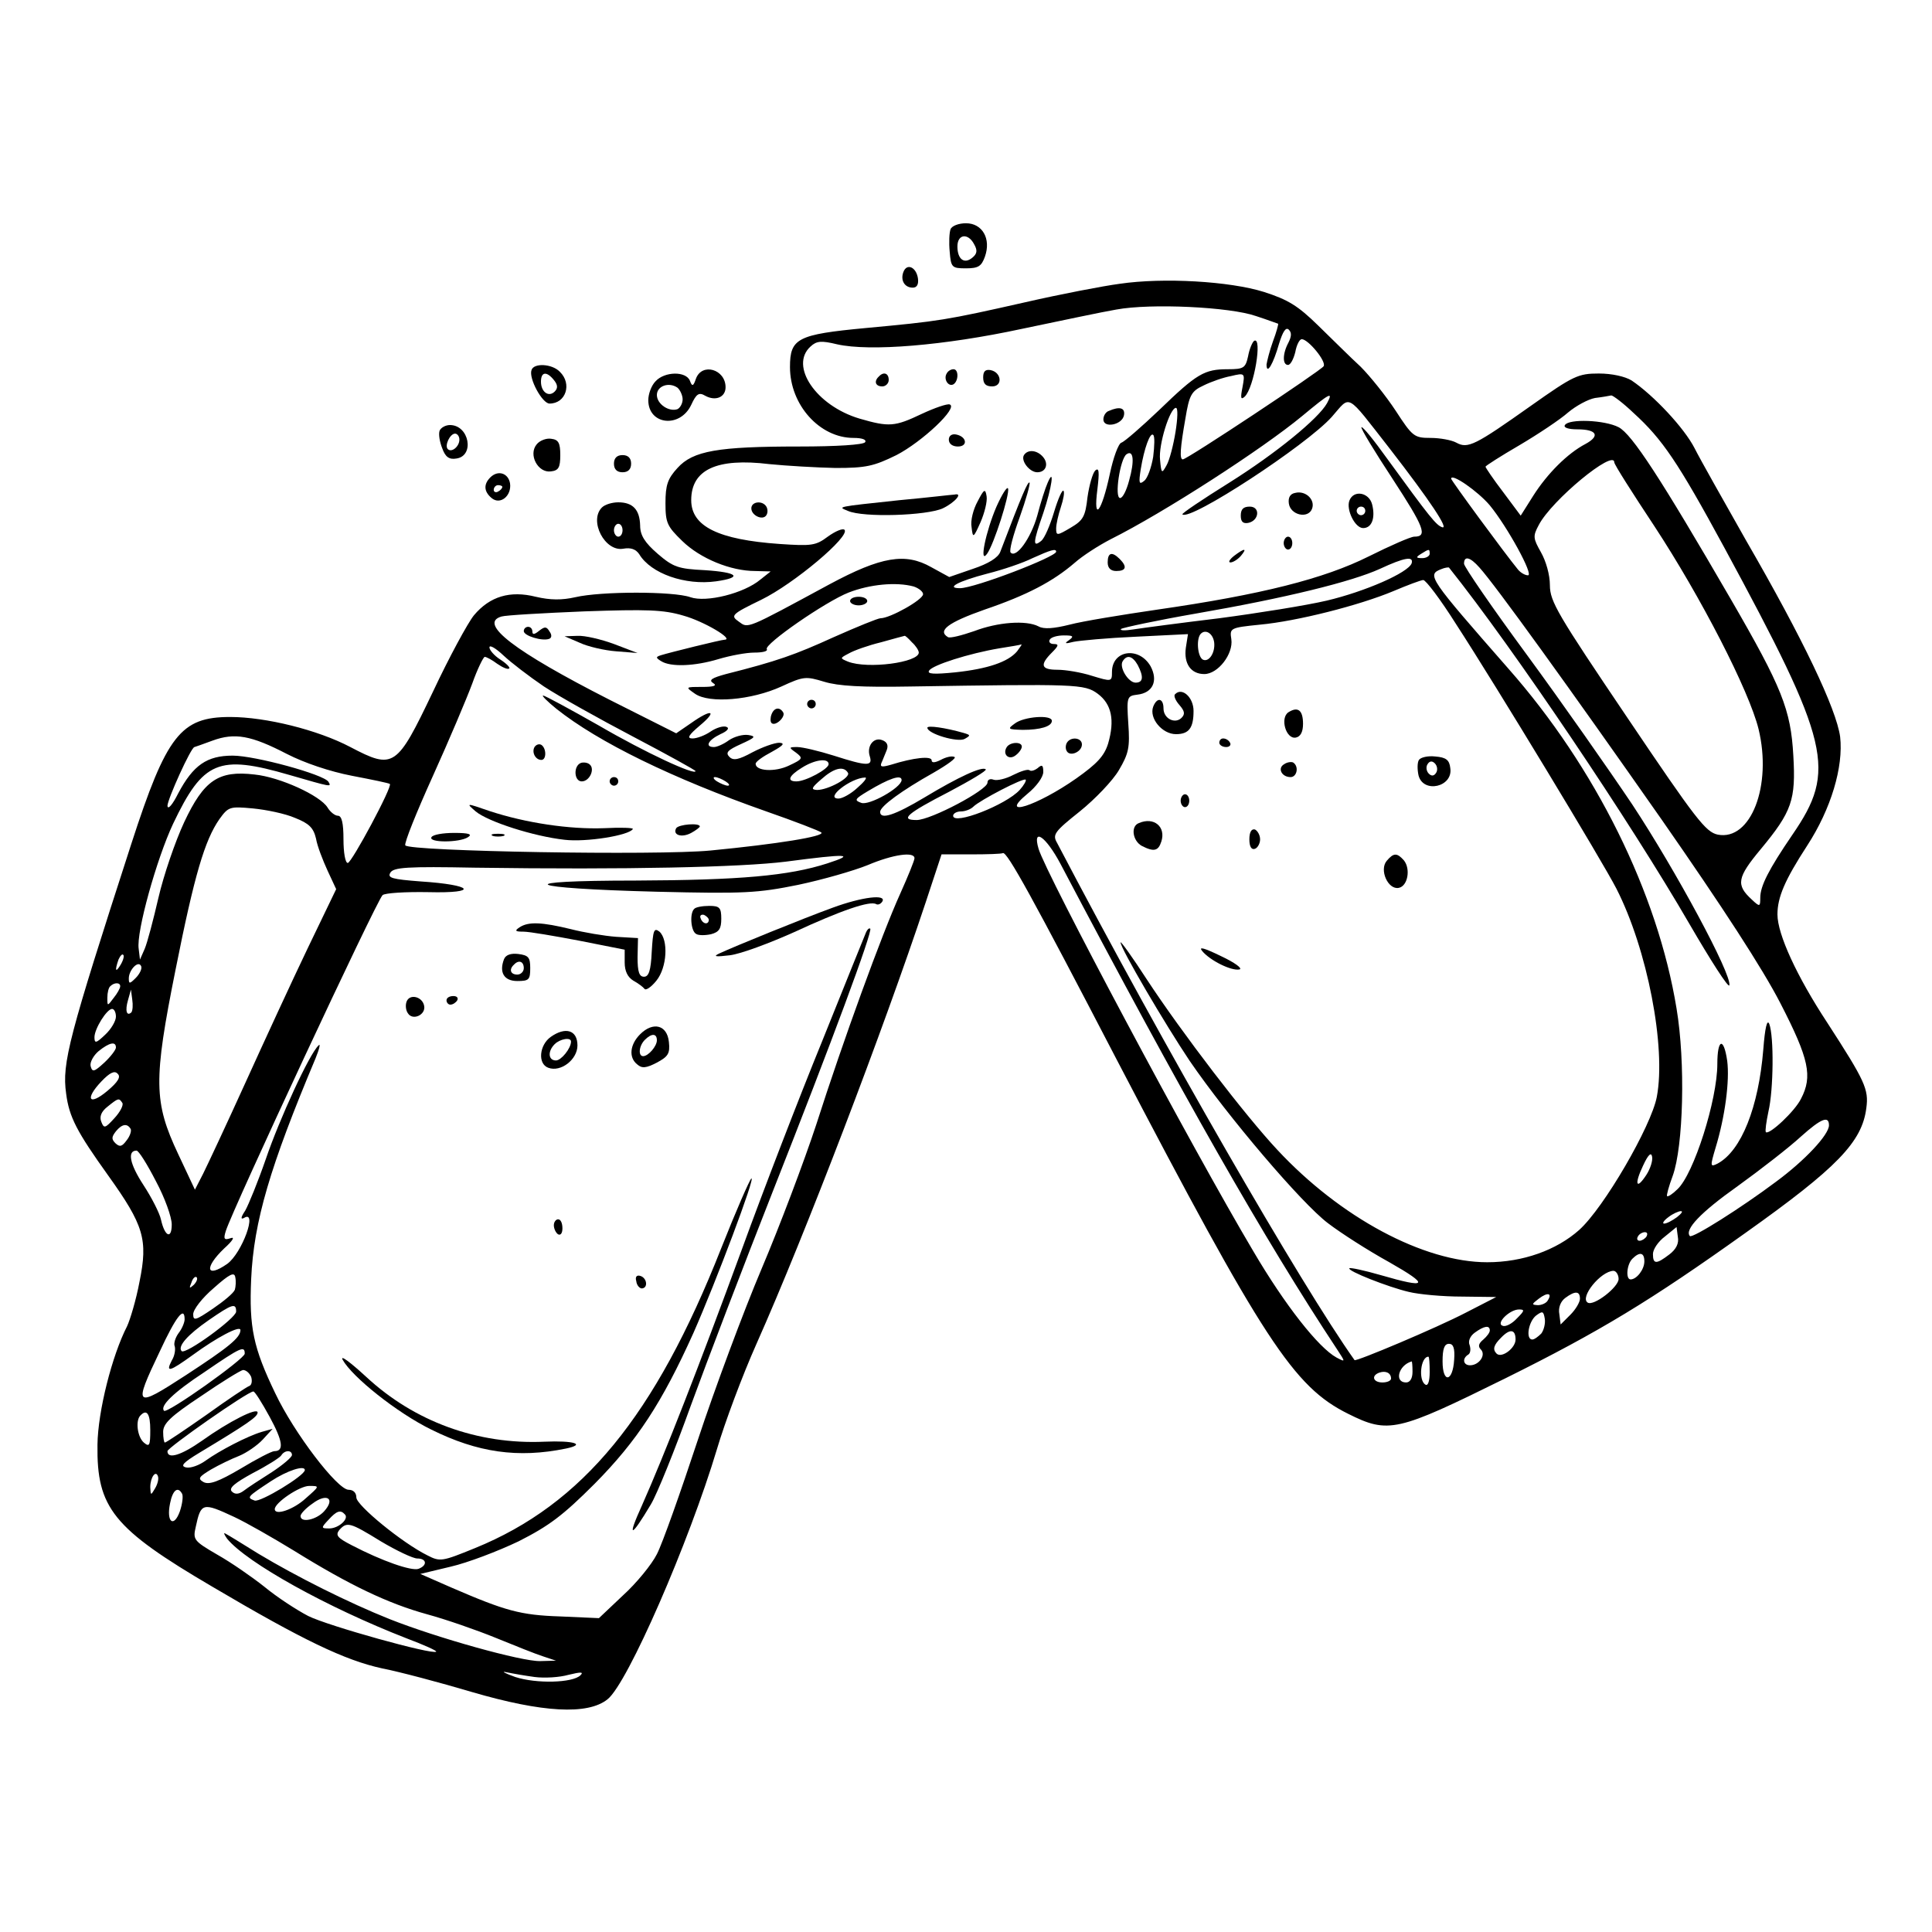 <?xml version="1.0" standalone="no"?>
<!DOCTYPE svg PUBLIC "-//W3C//DTD SVG 20010904//EN"
 "http://www.w3.org/TR/2001/REC-SVG-20010904/DTD/svg10.dtd">
<svg version="1.0" xmlns="http://www.w3.org/2000/svg"
 width="450pt" height="450pt" viewBox="0 0 450 450"
 preserveAspectRatio="xMidYMid meet">
<g transform="translate(0,450) scale(0.1,-0.1)"
fill="#000000" stroke="none">
<path d="M2214 3966 c-3 -8 -4 -31 -2 -52 3 -37 5 -39 38 -39 29 0 36 5 44 27
15 42 -6 78 -44 78 -17 0 -33 -6 -36 -14z m55 -35 c8 -14 7 -22 -4 -31 -19
-16 -35 -4 -35 26 0 29 25 32 39 5z"/>
<path d="M2104 3866 c-7 -19 3 -36 22 -36 10 0 14 8 12 22 -4 26 -26 36 -34
14z"/>
<path d="M2608 3839 c-38 -5 -137 -24 -220 -43 -186 -42 -199 -44 -371 -60
-160 -15 -177 -24 -177 -91 0 -88 69 -165 148 -165 20 0 31 -4 27 -10 -4 -6
-66 -10 -154 -10 -189 0 -247 -10 -283 -50 -23 -25 -28 -40 -28 -82 0 -46 4
-54 39 -88 42 -41 113 -70 170 -70 l36 -1 -24 -19 c-38 -32 -126 -54 -163 -41
-39 14 -208 14 -268 0 -31 -7 -58 -7 -92 1 -60 15 -107 1 -144 -43 -14 -17
-58 -98 -96 -179 -84 -176 -91 -181 -192 -128 -76 40 -197 70 -280 70 -115 0
-148 -42 -230 -295 -146 -451 -162 -511 -152 -582 7 -55 25 -89 98 -191 83
-116 93 -149 73 -247 -8 -43 -22 -89 -29 -104 -35 -68 -68 -198 -69 -276 -2
-147 36 -195 268 -331 210 -124 308 -171 395 -190 41 -8 135 -33 209 -55 164
-48 270 -54 316 -17 47 37 190 366 255 583 18 61 59 171 92 245 114 256 296
733 394 1028 l37 112 68 0 c38 0 72 1 75 3 10 3 68 -102 266 -483 341 -653
411 -760 538 -823 94 -47 114 -42 365 82 222 110 340 182 560 339 214 152 272
212 282 291 6 44 -3 63 -91 199 -71 108 -116 206 -116 252 0 40 17 80 69 160
56 86 85 184 77 254 -9 65 -86 227 -219 457 -52 92 -107 189 -120 215 -24 47
-95 123 -147 158 -15 9 -45 16 -76 16 -48 0 -59 -5 -158 -75 -130 -92 -147
-101 -174 -86 -11 6 -38 11 -60 11 -38 0 -42 3 -81 63 -23 35 -60 81 -82 103
-23 21 -67 65 -99 96 -47 46 -70 60 -126 78 -80 25 -234 34 -336 19z m317 -75
c28 -9 51 -18 52 -18 1 -1 -4 -20 -12 -41 -8 -22 -14 -47 -15 -54 0 -26 16 2
29 48 9 29 16 40 23 33 7 -7 6 -16 -1 -30 -14 -26 -14 -52 -1 -52 6 0 13 14
17 30 3 17 10 30 15 30 15 0 58 -52 51 -63 -6 -10 -318 -217 -328 -217 -8 0
-6 27 6 95 9 55 14 64 42 77 18 9 47 19 64 22 33 8 33 7 27 -26 -5 -25 -4 -30
5 -22 22 20 42 142 22 130 -4 -3 -11 -19 -14 -36 -6 -27 -10 -30 -47 -30 -55
0 -72 -10 -160 -95 -41 -39 -81 -74 -88 -76 -7 -2 -19 -35 -27 -73 -19 -89
-39 -114 -29 -36 5 41 4 52 -5 44 -6 -6 -14 -34 -18 -62 -5 -45 -10 -54 -39
-71 -32 -19 -34 -19 -34 -2 0 10 5 32 11 50 6 18 9 35 6 38 -3 3 -13 -20 -22
-50 -9 -30 -22 -61 -30 -67 -20 -16 -19 -4 5 65 20 59 27 110 10 70 -5 -11
-16 -45 -24 -76 -15 -53 -49 -100 -62 -86 -4 4 6 41 21 82 15 42 25 78 23 81
-4 3 -17 -27 -68 -161 -5 -14 -28 -28 -64 -40 l-55 -19 -42 23 c-60 34 -116
25 -237 -40 -196 -106 -189 -103 -211 -87 -20 14 -18 17 52 51 76 37 208 148
194 163 -4 4 -21 -3 -39 -16 -28 -21 -38 -22 -112 -17 -143 10 -206 41 -206
102 0 71 59 99 182 84 40 -4 109 -8 154 -9 71 0 89 4 142 30 60 31 145 111
124 118 -6 2 -35 -8 -65 -22 -63 -30 -76 -31 -145 -11 -101 30 -164 123 -114
168 14 13 25 14 62 5 76 -17 249 -3 430 36 91 19 190 40 220 45 81 15 265 6
325 -15z m166 -203 c-20 -36 -119 -117 -229 -186 -61 -38 -110 -71 -108 -73
17 -17 289 161 348 227 45 51 31 59 135 -74 93 -120 139 -189 122 -183 -14 5
-28 22 -129 161 -30 42 -56 74 -59 72 -2 -3 31 -57 73 -121 73 -112 82 -134
50 -134 -8 0 -56 -21 -106 -46 -104 -52 -250 -89 -493 -124 -82 -12 -174 -27
-204 -35 -36 -9 -60 -11 -72 -4 -29 15 -95 10 -150 -11 -29 -10 -56 -17 -61
-14 -25 15 0 34 85 64 100 34 160 66 210 109 18 16 55 40 84 55 124 62 353
210 446 287 65 54 73 58 58 30z m714 -23 c67 -61 103 -114 211 -313 248 -458
262 -519 159 -669 -56 -82 -75 -120 -75 -147 0 -21 -1 -22 -20 -4 -37 34 -34
51 21 117 73 88 82 115 76 218 -6 107 -26 158 -146 365 -163 281 -230 384
-261 400 -33 17 -116 20 -125 5 -4 -6 8 -10 29 -10 45 0 54 -15 19 -34 -42
-22 -89 -69 -122 -121 l-29 -46 -41 55 c-23 30 -41 57 -41 59 0 2 36 25 79 50
44 26 95 60 113 76 19 16 47 31 63 34 17 2 33 5 38 6 4 0 28 -18 52 -41z
m-1067 -44 c-5 -31 -14 -66 -21 -78 -11 -20 -12 -19 -15 13 -4 35 23 121 37
121 5 0 4 -25 -1 -56z m-52 -58 c-4 -24 -13 -50 -21 -56 -12 -10 -13 -5 -8 27
8 49 22 87 29 80 4 -3 3 -26 0 -51z m-56 -55 c-6 -23 -15 -41 -21 -41 -14 0 0
92 15 102 16 11 19 -15 6 -61z m1130 42 c0 -5 42 -71 93 -148 109 -166 221
-384 243 -473 32 -132 -18 -261 -95 -246 -28 6 -50 34 -211 273 -162 240 -180
270 -180 308 0 24 -9 56 -21 77 -18 32 -19 37 -5 63 30 58 176 178 176 146z
m-290 -100 c41 -50 103 -163 89 -163 -7 0 -17 6 -23 13 -32 39 -156 208 -156
212 0 14 62 -29 90 -62z m-1010 -108 c0 -12 -190 -85 -224 -85 -34 0 -5 16 64
34 36 9 83 25 105 36 42 19 55 23 55 15z m870 -5 c0 -5 -8 -10 -17 -10 -15 0
-16 2 -3 10 19 12 20 12 20 0z m-42 -22 c-8 -22 -109 -66 -198 -87 -47 -11
-159 -29 -250 -41 -91 -11 -181 -23 -200 -26 -19 -3 -32 -3 -29 1 4 3 83 20
175 36 208 36 362 74 428 104 58 27 79 30 74 13z m158 -10 c37 -41 208 -278
425 -588 140 -201 235 -347 276 -427 67 -130 75 -170 48 -222 -14 -29 -74 -85
-82 -78 -2 3 1 24 6 48 12 51 13 175 2 204 -5 12 -10 -8 -14 -60 -11 -134 -51
-235 -106 -265 -18 -9 -18 -7 -5 37 22 72 33 156 27 202 -8 56 -23 52 -23 -7
0 -84 -55 -257 -93 -292 -11 -11 -22 -18 -24 -16 -2 1 4 23 13 47 25 69 30
265 9 390 -44 269 -189 562 -392 792 -184 210 -190 218 -157 231 9 4 18 5 19
4 151 -189 424 -595 560 -830 50 -86 91 -150 93 -143 6 25 -125 268 -226 421
-55 82 -165 239 -245 348 -81 110 -147 206 -147 213 0 19 14 16 36 -9z m-55
-131 c93 -143 343 -556 374 -617 72 -141 116 -369 94 -485 -13 -68 -123 -258
-181 -310 -53 -47 -131 -75 -214 -75 -148 0 -342 104 -489 262 -74 79 -222
272 -304 397 -33 51 -61 90 -61 86 0 -14 104 -191 161 -276 89 -130 261 -332
322 -378 30 -23 94 -64 143 -91 95 -54 90 -62 -20 -30 -38 11 -71 18 -73 16
-6 -6 91 -44 138 -55 24 -6 80 -11 124 -11 l80 -1 -70 -36 c-69 -36 -257 -115
-260 -111 -125 176 -443 728 -693 1205 -11 19 -6 26 53 73 36 29 77 72 91 96
23 39 26 53 22 109 -4 62 -3 64 21 67 36 4 49 32 31 66 -27 47 -90 38 -90 -13
0 -23 -1 -23 -47 -9 -25 8 -61 14 -80 14 -38 0 -42 11 -13 40 16 16 17 20 4
20 -8 0 -12 5 -9 10 3 6 18 10 33 10 22 0 24 -2 12 -11 -12 -8 -9 -9 10 -4 14
3 79 9 146 12 l121 6 -5 -32 c-5 -37 12 -61 43 -61 32 0 68 47 63 81 -4 26 -3
27 66 34 87 8 232 45 311 78 33 14 65 26 70 26 6 0 40 -45 76 -102z m-1263 87
c12 -4 22 -12 22 -18 0 -13 -77 -56 -99 -56 -6 0 -55 -20 -109 -44 -90 -41
-132 -56 -251 -86 -33 -9 -41 -14 -30 -21 10 -6 2 -9 -26 -9 -39 0 -39 0 -16
-16 33 -23 131 -15 201 17 52 24 57 24 100 11 33 -10 87 -13 200 -11 387 6
406 6 437 -17 32 -24 40 -61 24 -116 -9 -29 -26 -47 -74 -81 -91 -64 -184 -94
-114 -36 21 17 37 39 37 51 0 16 -3 18 -13 9 -8 -6 -16 -8 -19 -5 -4 3 -20 -2
-38 -11 -17 -9 -38 -14 -46 -11 -8 3 -14 0 -14 -7 0 -17 -132 -87 -165 -87
-40 0 -23 15 76 66 49 26 88 49 85 52 -8 8 -64 -18 -142 -65 -70 -42 -104 -53
-104 -34 0 13 51 50 124 91 33 19 55 35 49 37 -7 3 -21 -1 -32 -7 -14 -7 -21
-7 -21 -1 0 11 -43 6 -94 -10 -21 -6 -27 -6 -23 4 3 6 8 20 12 29 5 12 1 20
-10 24 -20 8 -37 -14 -29 -38 7 -23 -6 -23 -84 2 -35 11 -73 20 -85 20 -20 0
-20 -1 -3 -13 17 -13 16 -15 -16 -30 -33 -16 -78 -13 -78 4 0 5 17 17 38 28
27 15 31 20 17 21 -11 0 -39 -10 -62 -22 -33 -18 -45 -20 -54 -11 -10 10 -4
16 27 30 33 15 36 18 17 21 -13 2 -33 -4 -45 -12 -12 -9 -28 -16 -35 -16 -22
0 -14 16 15 30 16 7 22 14 14 17 -7 3 -24 -2 -37 -11 -13 -9 -32 -16 -42 -16
-14 0 -9 8 17 30 42 35 28 40 -20 6 l-35 -24 -155 78 c-222 113 -307 178 -252
194 9 3 96 8 193 12 146 5 184 4 231 -10 47 -13 118 -55 96 -56 -8 0 -129 -30
-148 -36 -13 -4 -13 -6 0 -14 22 -14 78 -12 134 5 27 8 64 15 83 15 19 0 32 3
29 8 -7 11 137 111 191 132 49 19 110 25 151 14z m700 -130 c3 -25 -13 -48
-27 -40 -12 8 -15 49 -4 60 11 11 28 1 31 -20z m-704 0 c9 -8 16 -19 16 -24 0
-23 -119 -39 -165 -21 -19 8 -19 8 2 19 12 7 46 19 75 26 29 8 54 15 55 15 1
1 9 -6 17 -15z m-857 -103 c35 -23 128 -75 208 -117 80 -42 145 -78 145 -80 0
-11 -117 43 -225 106 -67 38 -126 70 -130 70 -4 0 10 -14 31 -31 98 -78 270
-162 489 -239 66 -23 123 -45 128 -49 9 -9 -103 -27 -258 -42 -124 -12 -702
-2 -711 12 -3 5 26 77 64 161 38 84 79 181 92 216 12 34 26 62 29 62 4 0 17
-7 29 -16 13 -9 25 -14 28 -11 3 2 -7 12 -21 21 -14 9 -25 22 -25 28 0 7 15
-2 33 -19 17 -16 60 -49 94 -72z m1102 82 c-21 -25 -69 -41 -144 -49 -50 -5
-66 -4 -61 4 8 13 93 40 164 52 26 4 49 8 51 9 2 0 -3 -6 -10 -16z m281 -32
c14 -27 13 -41 -5 -41 -17 0 -39 36 -30 50 10 16 23 12 35 -9z m-1982 -207
c41 -21 100 -41 152 -51 47 -9 86 -17 88 -19 7 -5 -89 -184 -98 -184 -6 0 -10
25 -10 55 0 38 -4 55 -13 55 -7 0 -18 9 -24 19 -17 28 -111 71 -170 77 -84 10
-118 -13 -164 -111 -21 -45 -48 -124 -60 -176 -12 -52 -26 -105 -32 -119 l-11
-25 -3 25 c-6 39 42 210 80 291 70 147 106 162 271 114 97 -28 99 -29 91 -16
-10 17 -171 61 -223 61 -60 0 -92 -22 -127 -88 -13 -26 -24 -39 -25 -29 0 15
55 137 63 137 1 0 20 7 42 15 52 19 90 12 173 -31z m1262 -24 c0 -11 -53 -40
-75 -40 -23 0 -18 13 13 32 30 19 62 23 62 8z m45 -20 c7 -11 -46 -40 -72 -40
-15 1 -13 5 10 25 29 26 52 32 62 15z m-285 -20 c8 -5 11 -10 5 -10 -5 0 -17
5 -25 10 -8 5 -10 10 -5 10 6 0 17 -5 25 -10z m307 -15 c-15 -14 -35 -25 -44
-25 -33 0 28 48 62 49 6 0 -3 -11 -18 -24z m103 18 c-1 -18 -76 -60 -94 -53
-17 6 -15 9 15 27 50 30 79 40 79 26z m275 -23 c-32 -35 -155 -83 -155 -60 0
5 8 10 18 10 10 0 23 5 29 11 15 15 117 68 122 63 2 -2 -4 -13 -14 -24z
m-1688 -65 c33 -13 43 -23 49 -48 3 -18 16 -51 27 -75 l20 -43 -66 -137 c-36
-75 -101 -216 -145 -313 -44 -97 -89 -193 -99 -213 l-19 -37 -39 83 c-57 121
-58 171 -6 430 44 221 68 301 102 350 21 29 24 30 78 25 31 -3 75 -12 98 -22z
m1783 -107 c284 -539 475 -875 645 -1132 19 -29 19 -29 -2 -18 -42 23 -120
122 -194 248 -142 239 -483 879 -500 937 -15 51 17 29 51 -35z m-543 1 c-90
-29 -203 -39 -447 -40 -296 0 -262 -18 50 -26 204 -5 235 -3 329 16 57 12 130
33 162 46 59 25 109 32 109 16 0 -5 -15 -42 -33 -82 -43 -95 -133 -342 -196
-539 -28 -85 -85 -236 -127 -335 -42 -99 -109 -279 -149 -400 -40 -121 -82
-240 -95 -265 -12 -24 -48 -68 -79 -96 l-56 -53 -90 4 c-93 3 -128 13 -253 67
l-73 32 71 17 c39 9 110 36 158 59 71 36 103 60 177 134 99 100 157 189 230
351 53 120 146 367 135 360 -4 -3 -36 -76 -70 -162 -154 -391 -323 -597 -574
-699 -76 -31 -81 -32 -110 -17 -59 29 -166 117 -166 135 0 11 -7 18 -18 18
-26 0 -127 132 -171 225 -51 106 -61 153 -56 266 6 134 44 262 150 514 9 22
12 36 7 30 -21 -19 -91 -171 -123 -265 -18 -52 -40 -106 -48 -120 -10 -15 -11
-21 -3 -17 33 21 -4 -82 -39 -107 -49 -34 -54 -9 -7 36 20 18 26 28 15 24 -15
-5 -17 -2 -11 17 16 51 349 765 365 782 5 5 53 8 107 7 119 -3 105 17 -19 25
-65 5 -77 8 -70 20 7 13 40 15 197 12 354 -5 619 1 724 14 144 19 165 18 97
-4z m-1646 -236 c-12 -20 -14 -14 -5 12 4 9 9 14 11 11 3 -2 0 -13 -6 -23z
m35 -31 c-14 -14 -16 -14 -16 -1 0 20 23 44 29 28 2 -6 -4 -18 -13 -27z m-36
-19 c0 -5 -7 -17 -15 -27 -15 -20 -15 -20 -15 0 0 12 3 24 7 27 9 9 23 9 23 0z
m26 -61 c-11 -10 -15 4 -8 28 l7 25 3 -23 c2 -13 1 -26 -2 -30z m-36 -10 c0
-10 -11 -29 -25 -42 -21 -20 -25 -21 -25 -6 0 20 29 66 41 66 5 0 9 -8 9 -18z
m0 -72 c0 -5 -12 -21 -27 -35 -24 -22 -28 -23 -32 -8 -2 9 7 25 19 35 25 20
40 23 40 8z m-20 -101 c-43 -36 -53 -19 -14 22 20 21 31 26 38 18 8 -7 1 -19
-24 -40z m35 -28 c3 -5 -5 -21 -19 -36 -21 -23 -24 -24 -30 -8 -5 12 0 24 14
35 26 21 27 21 35 9z m3975 -52 c0 -22 -56 -82 -124 -132 -80 -60 -194 -132
-200 -126 -13 15 25 55 111 116 54 39 121 91 148 116 47 42 65 49 65 26z
m-3956 -8 c3 -4 -1 -17 -9 -27 -11 -15 -16 -16 -26 -7 -10 10 -9 15 1 28 14
17 26 19 34 6z m59 -122 c21 -39 37 -84 37 -101 0 -35 -16 -29 -25 11 -3 15
-22 52 -41 81 -32 49 -38 80 -16 80 5 0 25 -32 45 -71z m3472 15 c-24 -37 -29
-23 -8 21 12 26 19 32 21 21 2 -9 -4 -28 -13 -42z m71 -99 c-11 -8 -24 -15
-30 -15 -5 0 -1 7 10 15 10 8 24 14 29 14 6 0 1 -6 -9 -14z m-18 -87 c-30 -23
-38 -23 -38 1 0 11 12 29 28 41 l27 22 3 -23 c3 -15 -4 -29 -20 -41z m-53 42
c-3 -5 -11 -10 -16 -10 -6 0 -7 5 -4 10 3 6 11 10 16 10 6 0 7 -4 4 -10z m-5
-58 c0 -19 -18 -42 -32 -42 -12 0 -9 35 4 48 17 17 28 15 28 -6z m-3283 -66
c-3 -8 -26 -27 -51 -44 -41 -28 -46 -29 -46 -13 0 11 21 38 48 61 37 33 48 38
50 25 2 -9 1 -22 -1 -29z m3223 25 c0 -19 -58 -64 -72 -55 -19 12 30 73 60 74
6 0 12 -9 12 -19z m-3319 -14 c-10 -9 -11 -8 -5 6 3 10 9 15 12 12 3 -3 0 -11
-7 -18z m3154 -36 c-3 -6 -14 -11 -23 -11 -15 1 -15 2 2 15 21 16 32 13 21 -4z
m75 4 c0 -8 -10 -25 -22 -37 l-23 -23 -3 24 c-3 15 3 30 14 38 23 17 34 16 34
-2z m-3130 -30 c0 -15 -118 -101 -127 -92 -10 11 14 38 63 72 55 38 64 41 64
20z m2983 -16 c-11 -12 -26 -20 -33 -17 -17 5 16 38 38 38 14 0 13 -3 -5 -21z
m57 -35 c-7 -7 -16 -14 -21 -14 -16 0 -9 42 9 56 15 11 17 10 20 -7 2 -11 -2
-27 -8 -35z m-3160 33 c0 -7 -6 -22 -14 -32 -8 -11 -12 -25 -9 -31 2 -7 0 -22
-7 -33 -15 -29 -5 -26 49 13 56 41 111 70 111 58 0 -18 -29 -41 -127 -105
-120 -78 -123 -75 -61 55 38 82 58 107 58 75z m3040 -26 c0 -5 -7 -14 -15 -21
-11 -9 -13 -16 -6 -23 13 -13 -4 -37 -25 -37 -16 0 -19 16 -4 25 5 3 6 13 3
22 -4 9 1 21 12 29 22 16 35 18 35 5z m60 -21 c0 -20 -32 -44 -44 -33 -10 10
-7 20 10 37 21 22 34 20 34 -4z m-143 -47 c-3 -52 -27 -56 -27 -4 0 29 4 41
15 41 10 0 14 -10 12 -37z m-2817 14 c0 -12 -180 -140 -188 -133 -10 11 21 42
94 90 86 59 94 62 94 43z m2760 -43 c0 -21 -4 -33 -10 -29 -17 10 -11 65 7 65
2 0 3 -16 3 -36z m-40 1 c0 -16 -6 -25 -15 -25 -28 0 -18 40 13 49 1 1 2 -10
2 -24z m-2705 -12 c3 -10 1 -19 -4 -21 -6 -2 -51 -32 -101 -68 -50 -35 -93
-64 -96 -64 -2 0 -4 11 -4 25 0 19 17 36 88 83 48 33 92 60 98 61 7 0 15 -7
19 -16z m2655 -4 c0 -5 -9 -9 -20 -9 -22 0 -27 16 -7 23 15 5 27 -1 27 -14z
m-2612 -89 c31 -57 34 -80 11 -80 -6 0 -41 -18 -79 -41 -51 -30 -73 -38 -86
-31 -14 8 -11 12 17 29 19 11 48 25 66 32 17 7 42 24 55 38 l23 25 -25 -7
c-34 -10 -99 -44 -131 -67 -15 -11 -35 -18 -45 -16 -15 3 -8 11 30 34 113 68
136 84 136 94 0 13 -67 -21 -130 -66 -47 -33 -80 -44 -80 -24 0 8 187 139 200
139 3 1 20 -26 38 -59z m-278 -31 c0 -36 -2 -40 -15 -29 -15 13 -20 51 -8 63
15 16 23 4 23 -34z m330 -58 c0 -5 -21 -23 -47 -40 -27 -17 -56 -36 -65 -43
-12 -9 -21 -9 -28 -2 -8 8 7 20 49 43 33 17 63 36 66 41 8 13 25 13 25 1z m30
-35 c0 -13 -104 -76 -117 -71 -19 7 -18 8 38 45 38 25 79 38 79 26z m-349 -43
c-10 -17 -10 -16 -11 3 0 23 13 41 18 25 2 -6 -1 -18 -7 -28z m351 -23 c-28
-26 -72 -41 -72 -25 0 15 58 54 80 54 25 0 25 0 -8 -29z m-288 11 c3 -5 1 -23
-5 -41 -14 -39 -32 -26 -23 18 6 31 18 41 28 23z m331 -41 c-18 -20 -55 -28
-55 -11 0 5 12 18 28 29 33 25 54 12 27 -18z m-210 -13 c28 -13 91 -49 140
-79 129 -80 219 -123 310 -148 44 -12 116 -37 160 -55 44 -18 94 -38 110 -43
l30 -10 -37 -1 c-43 -1 -240 54 -351 98 -95 38 -215 98 -305 152 -37 23 -71
44 -77 47 -5 3 -3 -2 4 -12 46 -56 233 -160 418 -232 40 -15 71 -29 69 -31 -8
-8 -252 60 -298 83 -27 14 -73 44 -102 68 -29 23 -78 57 -110 75 -55 32 -57
35 -50 65 12 56 16 57 89 23z m258 6 c11 -10 -14 -33 -36 -33 -19 0 -20 1 -2
20 19 21 28 24 38 13z m84 -63 c37 -22 75 -40 85 -40 22 0 24 -16 3 -24 -16
-6 -85 18 -156 55 -33 17 -38 23 -29 35 18 20 24 19 97 -26z m358 -316 c23 -3
58 -1 79 5 29 7 36 7 28 -1 -18 -18 -103 -20 -152 -4 -25 9 -34 14 -20 11 14
-3 43 -8 65 -11z"/>
<path d="M2205 3630 c-8 -13 4 -32 16 -25 12 8 12 35 0 35 -6 0 -13 -4 -16
-10z"/>
<path d="M2290 3621 c0 -15 6 -21 21 -21 25 0 22 33 -4 38 -12 2 -17 -3 -17
-17z"/>
<path d="M2047 3623 c-12 -11 -8 -23 8 -23 8 0 15 7 15 15 0 16 -12 20 -23 8z"/>
<path d="M2583 3543 c-7 -2 -13 -11 -13 -20 0 -21 44 -13 48 10 3 17 -10 21
-35 10z"/>
<path d="M2210 3476 c0 -10 9 -16 21 -16 24 0 21 23 -4 28 -10 2 -17 -3 -17
-12z"/>
<path d="M2385 3440 c-8 -13 13 -40 31 -40 20 0 27 19 14 35 -14 17 -36 19
-45 5z"/>
<path d="M2321 3320 c-25 -58 -41 -136 -22 -110 16 22 53 138 49 152 -2 6 -14
-13 -27 -42z"/>
<path d="M2277 3332 c-10 -18 -17 -45 -14 -60 3 -26 4 -26 21 12 9 21 16 48
14 60 -3 19 -6 17 -21 -12z"/>
<path d="M2095 3335 c-150 -16 -144 -15 -120 -25 36 -16 184 -11 221 6 29 14
48 37 27 32 -5 0 -62 -7 -128 -13z"/>
<path d="M1750 3316 c0 -17 27 -29 35 -16 4 6 3 15 0 20 -9 15 -35 12 -35 -4z"/>
<path d="M3017 3352 c-12 -2 -17 -11 -15 -25 4 -27 45 -36 54 -12 8 21 -15 43
-39 37z"/>
<path d="M3143 3334 c-8 -21 13 -64 32 -64 20 0 29 23 21 55 -7 28 -43 35 -53
9z m37 -24 c0 -5 -4 -10 -10 -10 -5 0 -10 5 -10 10 0 6 5 10 10 10 6 0 10 -4
10 -10z"/>
<path d="M2890 3299 c0 -14 5 -19 17 -17 26 5 29 38 4 38 -15 0 -21 -6 -21
-21z"/>
<path d="M2990 3235 c0 -8 5 -15 10 -15 6 0 10 7 10 15 0 8 -4 15 -10 15 -5 0
-10 -7 -10 -15z"/>
<path d="M2874 3205 c-10 -8 -14 -15 -8 -15 6 0 17 7 24 15 16 19 9 19 -16 0z"/>
<path d="M2580 3190 c0 -13 7 -20 20 -20 23 0 26 10 8 28 -18 18 -28 15 -28
-8z"/>
<path d="M2737 2883 c-4 -3 1 -15 10 -25 12 -14 14 -21 5 -30 -15 -15 -42 -2
-42 22 0 24 -15 27 -24 4 -10 -27 21 -64 53 -64 30 0 41 14 41 54 0 32 -27 56
-43 39z"/>
<path d="M3001 2841 c-20 -13 -6 -63 17 -59 11 2 17 13 17 32 0 32 -12 41 -34
27z"/>
<path d="M2840 2770 c0 -5 7 -10 16 -10 8 0 12 5 9 10 -3 6 -10 10 -16 10 -5
0 -9 -4 -9 -10z"/>
<path d="M3305 2730 c-4 -6 -4 -22 -1 -36 11 -43 81 -27 74 17 -2 19 -10 25
-35 27 -17 2 -34 -2 -38 -8z m40 -30 c-5 -8 -11 -8 -17 -2 -6 6 -7 16 -3 22 5
8 11 8 17 2 6 -6 7 -16 3 -22z"/>
<path d="M2991 2720 c-16 -9 -6 -30 15 -30 15 0 20 25 6 34 -4 2 -14 1 -21 -4z"/>
<path d="M2750 2635 c0 -8 5 -15 10 -15 6 0 10 7 10 15 0 8 -4 15 -10 15 -5 0
-10 -7 -10 -15z"/>
<path d="M2653 2583 c-20 -7 -15 -41 6 -53 29 -15 39 -12 46 10 11 34 -17 58
-52 43z"/>
<path d="M2910 2545 c0 -17 5 -25 13 -22 6 2 12 12 12 22 0 10 -6 20 -12 23
-8 2 -13 -6 -13 -23z"/>
<path d="M3230 2495 c-18 -21 3 -68 28 -63 21 4 28 44 12 64 -16 18 -24 18
-40 -1z"/>
<path d="M2800 2285 c18 -22 68 -47 87 -43 8 2 -11 16 -43 31 -39 19 -53 23
-44 12z"/>
<path d="M1980 3100 c0 -5 9 -10 20 -10 11 0 20 5 20 10 0 6 -9 10 -20 10 -11
0 -20 -4 -20 -10z"/>
<path d="M1220 3030 c0 -11 43 -24 59 -18 6 2 7 9 1 17 -7 12 -11 12 -24 2
-11 -9 -16 -10 -16 -2 0 6 -4 11 -10 11 -5 0 -10 -4 -10 -10z"/>
<path d="M1350 3003 c19 -9 58 -18 85 -20 l50 -4 -55 21 c-30 11 -68 20 -85
19 l-30 -1 35 -15z"/>
<path d="M1880 2860 c0 -5 5 -10 10 -10 6 0 10 5 10 10 0 6 -4 10 -10 10 -5 0
-10 -4 -10 -10z"/>
<path d="M1797 2836 c-3 -8 -3 -17 0 -20 9 -9 34 15 27 25 -8 13 -21 11 -27
-5z"/>
<path d="M2364 2815 c-18 -13 -17 -14 18 -15 41 0 68 8 68 21 0 15 -65 10 -86
-6z"/>
<path d="M2160 2805 c0 -14 71 -35 87 -26 14 8 14 9 -3 14 -42 12 -84 18 -84
12z"/>
<path d="M2485 2770 c-3 -5 -4 -14 0 -20 8 -13 35 -1 35 16 0 16 -26 19 -35 4z"/>
<path d="M2345 2760 c-11 -17 5 -32 21 -19 8 6 14 15 14 20 0 12 -27 11 -35
-1z"/>
<path d="M1245 2760 c-7 -12 2 -30 16 -30 12 0 12 27 0 35 -5 3 -12 1 -16 -5z"/>
<path d="M1353 2723 c-18 -7 -16 -43 2 -43 18 0 31 28 19 39 -5 5 -15 6 -21 4z"/>
<path d="M1420 2680 c0 -5 5 -10 10 -10 6 0 10 5 10 10 0 6 -4 10 -10 10 -5 0
-10 -4 -10 -10z"/>
<path d="M1108 2610 c29 -24 135 -58 207 -66 50 -6 150 10 159 25 2 3 -28 4
-67 2 -80 -3 -182 12 -267 40 -55 19 -55 19 -32 -1z"/>
<path d="M1575 2571 c-9 -16 13 -23 35 -11 11 6 20 13 20 15 0 9 -49 5 -55 -4z"/>
<path d="M1005 2550 c-8 -13 65 -13 85 0 11 7 2 10 -32 10 -26 0 -50 -4 -53
-10z"/>
<path d="M1148 2553 c6 -2 18 -2 25 0 6 3 1 5 -13 5 -14 0 -19 -2 -12 -5z"/>
<path d="M1940 2386 c-69 -25 -231 -91 -265 -107 -15 -7 -8 -8 25 -4 25 3 92
28 150 54 108 50 177 74 191 65 4 -2 10 0 14 6 11 18 -47 11 -115 -14z"/>
<path d="M1617 2383 c-11 -10 -8 -51 4 -58 5 -4 21 -4 35 -1 19 5 24 13 24 36
0 26 -4 30 -28 30 -16 0 -32 -3 -35 -7z m34 -26 c-1 -12 -15 -9 -19 4 -3 6 1
10 8 8 6 -3 11 -8 11 -12z"/>
<path d="M1210 2340 c-12 -8 -10 -10 9 -10 14 0 72 -10 130 -21 l106 -21 0
-30 c0 -20 7 -34 20 -42 11 -6 23 -15 26 -19 3 -5 16 4 28 19 25 31 28 95 7
114 -13 10 -15 3 -18 -47 -2 -44 -7 -58 -18 -58 -11 0 -15 11 -15 45 l1 45
-51 3 c-27 2 -75 10 -106 18 -66 16 -98 18 -119 4z"/>
<path d="M2017 2328 c-3 -7 -49 -121 -102 -253 -54 -132 -138 -350 -187 -485
-100 -273 -181 -480 -233 -597 -35 -77 -26 -76 21 3 14 23 56 127 93 230 38
104 124 329 191 499 137 347 233 606 227 612 -3 2 -7 -2 -10 -9z"/>
<path d="M1174 2266 c-12 -31 0 -51 31 -51 27 0 30 3 30 30 0 25 -4 30 -28 33
-17 2 -29 -2 -33 -12z m46 -21 c0 -8 -7 -15 -15 -15 -16 0 -20 12 -8 23 11 12
23 8 23 -8z"/>
<path d="M947 2167 c-3 -8 -2 -20 3 -27 11 -18 42 -4 38 17 -4 22 -34 29 -41
10z"/>
<path d="M1040 2170 c0 -5 4 -10 9 -10 6 0 13 5 16 10 3 6 -1 10 -9 10 -9 0
-16 -4 -16 -10z"/>
<path d="M1491 2091 c-24 -24 -27 -54 -7 -70 11 -10 21 -9 46 4 26 14 31 21
28 48 -4 40 -37 48 -67 18z m39 -14 c0 -14 -20 -37 -32 -37 -12 0 -10 24 4 38
16 16 28 15 28 -1z"/>
<path d="M1283 2085 c-27 -19 -31 -63 -6 -72 29 -11 68 19 68 52 0 36 -28 44
-62 20z m47 -11 c0 -16 -23 -44 -35 -44 -18 0 -20 21 -3 38 12 12 38 17 38 6z"/>
<path d="M1290 1646 c0 -8 5 -18 10 -21 6 -3 10 3 10 14 0 12 -4 21 -10 21 -5
0 -10 -6 -10 -14z"/>
<path d="M1482 1516 c1 -10 8 -17 13 -17 15 1 12 24 -3 29 -9 3 -13 -2 -10
-12z"/>
<path d="M798 1333 c22 -40 127 -124 207 -163 107 -53 201 -67 313 -44 48 10
19 19 -50 16 -156 -7 -303 47 -415 151 -37 34 -61 52 -55 40z"/>
<path d="M1238 3638 c-7 -19 25 -78 42 -78 38 0 53 46 24 74 -18 19 -61 21
-66 4z m52 -23 c9 -11 10 -19 2 -27 -14 -14 -32 -1 -32 23 0 23 13 25 30 4z"/>
<path d="M1621 3618 c-6 -18 -9 -19 -14 -5 -9 23 -59 22 -80 -1 -10 -10 -17
-30 -17 -44 0 -58 74 -66 100 -11 12 26 18 30 33 21 24 -13 47 -3 47 20 0 42
-55 58 -69 20z m-31 -48 c0 -10 -6 -20 -12 -23 -20 -7 -48 12 -48 33 0 21 28
31 48 17 6 -5 12 -18 12 -27z"/>
<path d="M1024 3497 c-3 -8 0 -26 6 -41 7 -20 16 -27 33 -24 43 6 30 78 -15
78 -10 0 -21 -6 -24 -13z m46 -21 c0 -16 -18 -31 -27 -22 -8 8 5 36 17 36 5 0
10 -6 10 -14z"/>
<path d="M1250 3465 c-20 -24 3 -67 33 -63 18 2 22 9 22 38 0 28 -4 36 -21 38
-11 2 -27 -4 -34 -13z"/>
<path d="M1430 3420 c0 -13 7 -20 20 -20 13 0 20 7 20 20 0 13 -7 20 -20 20
-13 0 -20 -7 -20 -20z"/>
<path d="M1142 3388 c-16 -16 -15 -33 3 -48 20 -17 47 5 43 34 -4 24 -28 32
-46 14z m28 -22 c0 -3 -4 -8 -10 -11 -5 -3 -10 -1 -10 4 0 6 5 11 10 11 6 0
10 -2 10 -4z"/>
<path d="M1402 3318 c-31 -31 7 -104 50 -96 17 3 29 -1 37 -13 27 -45 107 -73
179 -63 63 9 51 21 -27 26 -61 3 -73 7 -109 38 -30 26 -41 43 -41 66 -1 37
-17 54 -51 54 -14 0 -31 -5 -38 -12z m48 -53 c0 -8 -4 -15 -10 -15 -5 0 -10 7
-10 15 0 8 5 15 10 15 6 0 10 -7 10 -15z"/>
</g>
</svg>
